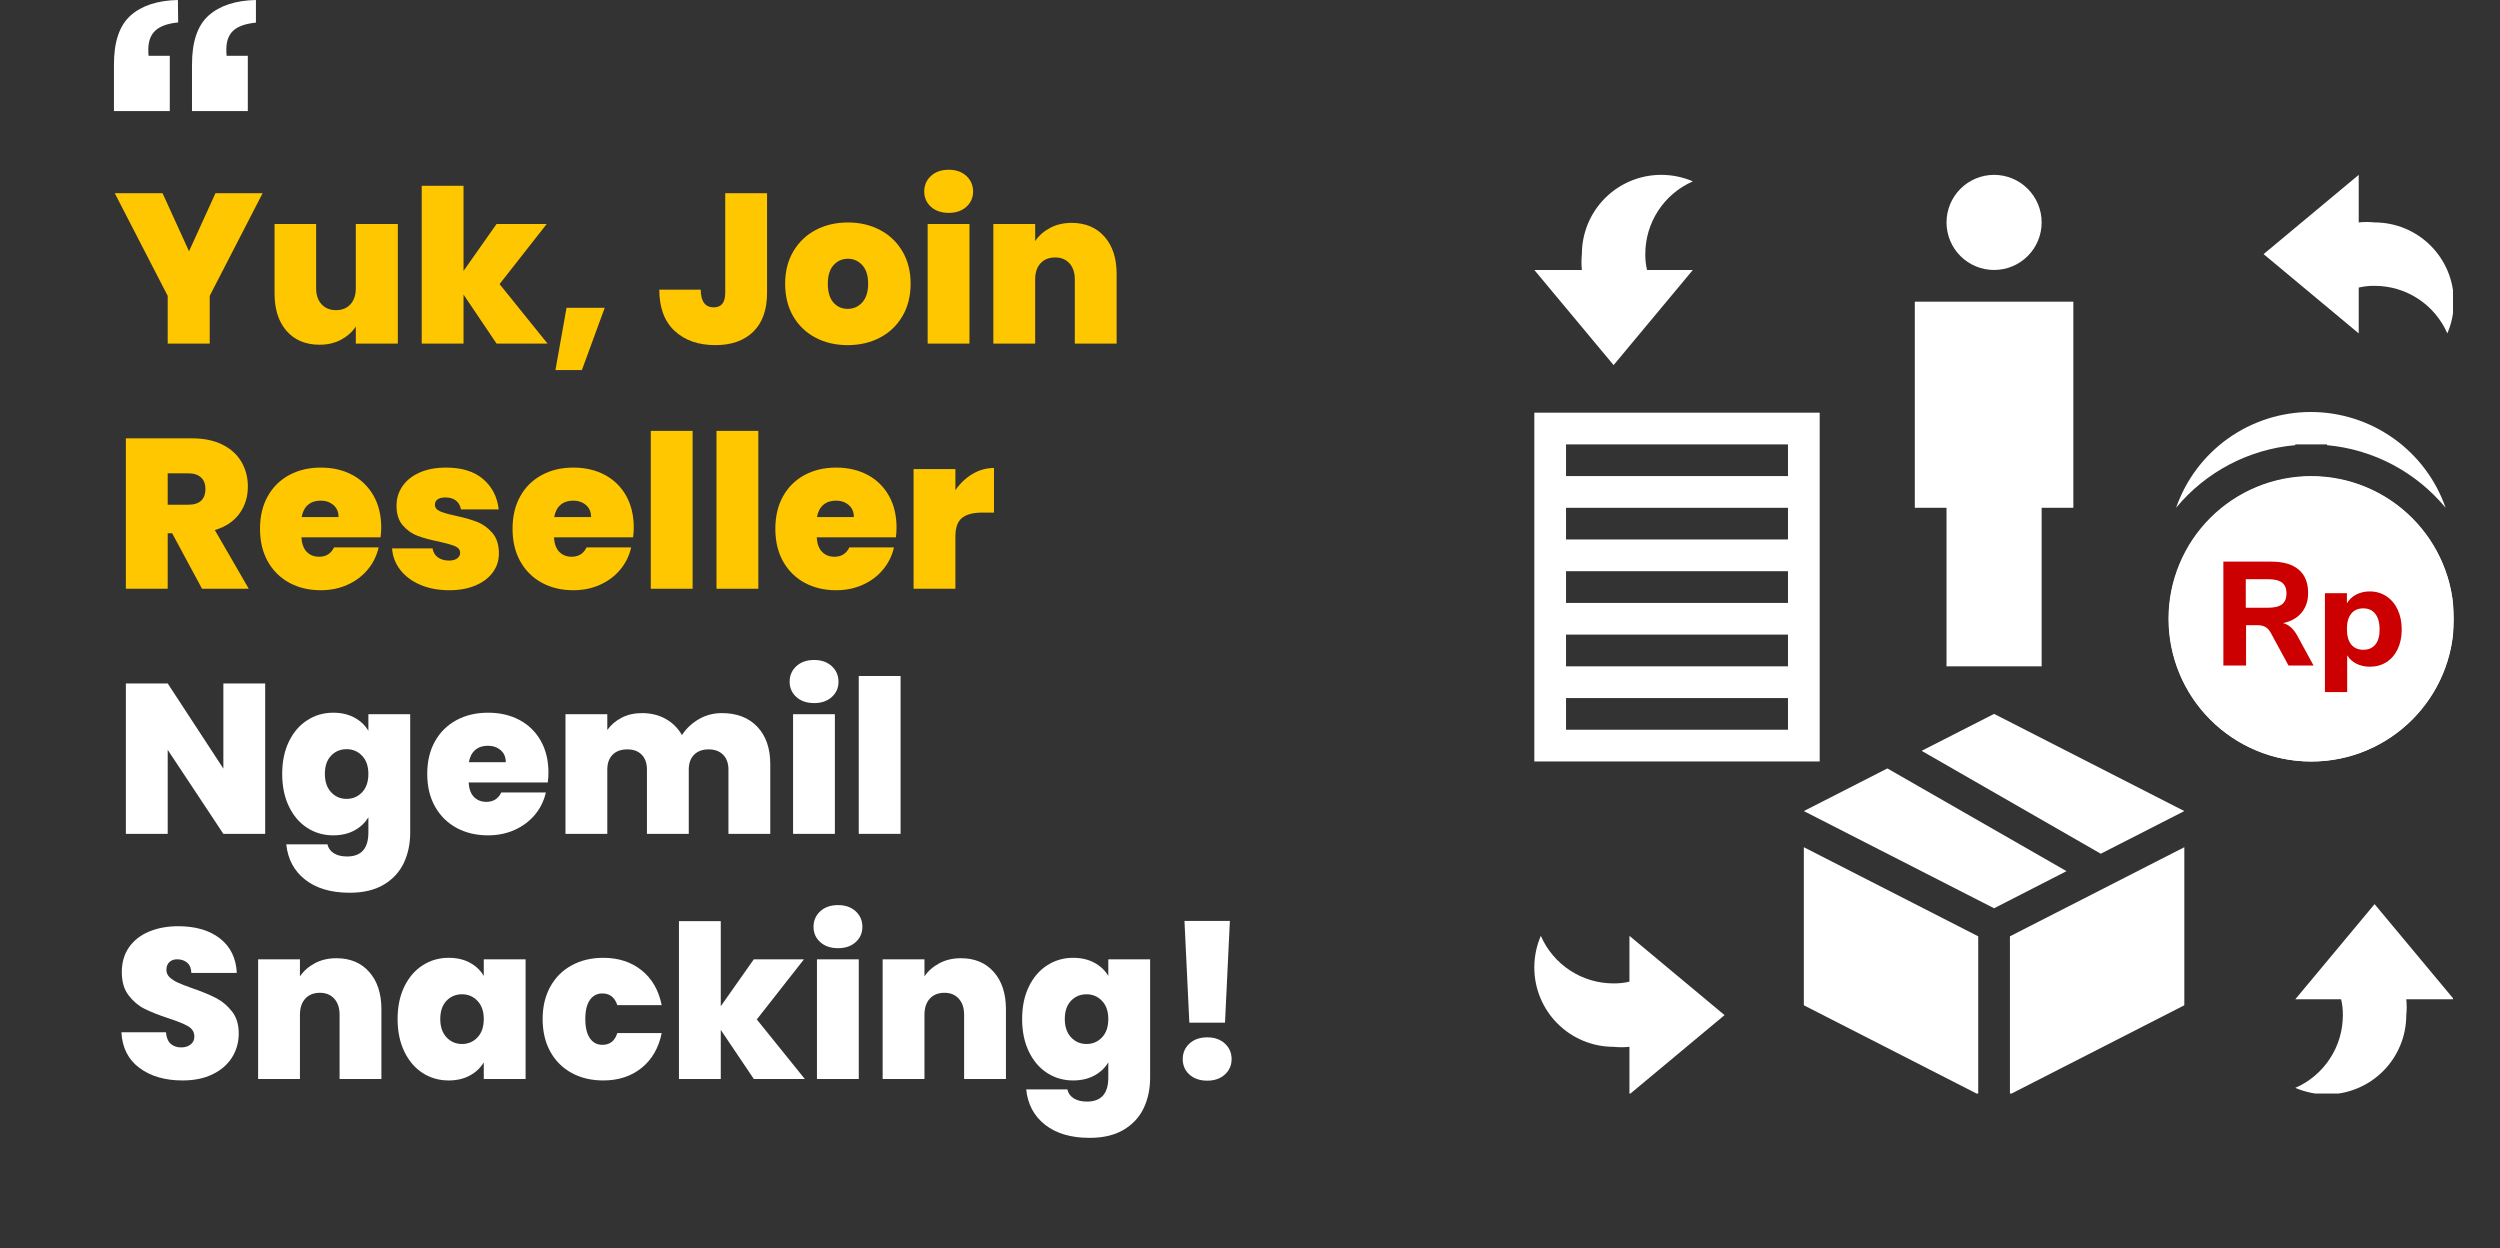 <svg version="1.0" preserveAspectRatio="xMidYMid meet" height="646" viewBox="0 0 970.5 484.5" zoomAndPan="magnify" width="1294" xmlns:xlink="http://www.w3.org/1999/xlink" xmlns="http://www.w3.org/2000/svg"><rect x="0" y="0" width="970.5" height="484.5" fill="#333333" stroke="none"/><defs><g></g><clipPath id="b58ab19bdd"><path clip-rule="nonzero" d="M 755 67.879 L 793 67.879 L 793 105 L 755 105 Z M 755 67.879"></path></clipPath><clipPath id="938aa72b25"><path clip-rule="nonzero" d="M 595.621 160 L 707 160 L 707 296 L 595.621 296 Z M 595.621 160"></path></clipPath><clipPath id="9d0bc9bea9"><path clip-rule="nonzero" d="M 780 328 L 848 328 L 848 424.512 L 780 424.512 Z M 780 328"></path></clipPath><clipPath id="8f8606eb87"><path clip-rule="nonzero" d="M 700 328 L 768 328 L 768 424.512 L 700 424.512 Z M 700 328"></path></clipPath><clipPath id="8f76f49a4d"><path clip-rule="nonzero" d="M 841 184 L 952.254 184 L 952.254 296 L 841 296 Z M 841 184"></path></clipPath><clipPath id="7c804fa906"><path clip-rule="nonzero" d="M 878 67.879 L 952.254 67.879 L 952.254 130 L 878 130 Z M 878 67.879"></path></clipPath><clipPath id="4e22ef221d"><path clip-rule="nonzero" d="M 595.621 67.879 L 658 67.879 L 658 142 L 595.621 142 Z M 595.621 67.879"></path></clipPath><clipPath id="56aa044a3f"><path clip-rule="nonzero" d="M 595.621 363 L 670 363 L 670 424.512 L 595.621 424.512 Z M 595.621 363"></path></clipPath><clipPath id="5d4d0f38dd"><path clip-rule="nonzero" d="M 891 350 L 952.254 350 L 952.254 424.512 L 891 424.512 Z M 891 350"></path></clipPath><clipPath id="26cb6ac9ef"><path clip-rule="nonzero" d="M 841.949 184.992 L 952.586 184.992 L 952.586 295.629 L 841.949 295.629 Z M 841.949 184.992"></path></clipPath><clipPath id="83b2cf0324"><path clip-rule="nonzero" d="M 897.266 184.992 C 866.715 184.992 841.949 209.758 841.949 240.312 C 841.949 270.863 866.715 295.629 897.266 295.629 C 927.82 295.629 952.586 270.863 952.586 240.312 C 952.586 209.758 927.82 184.992 897.266 184.992 Z M 897.266 184.992"></path></clipPath><clipPath id="10b43114bd"><path clip-rule="nonzero" d="M 44.223 0 L 99.668 0 L 99.668 43.457 L 44.223 43.457 Z M 44.223 0"></path></clipPath></defs><g clip-path="url(#b58ab19bdd)"><path fill-rule="nonzero" fill-opacity="1" d="M 792.562 86.344 C 792.562 86.945 792.535 87.551 792.477 88.152 C 792.414 88.754 792.328 89.352 792.211 89.945 C 792.09 90.539 791.945 91.125 791.77 91.703 C 791.594 92.281 791.391 92.848 791.16 93.406 C 790.926 93.965 790.668 94.512 790.383 95.047 C 790.098 95.578 789.789 96.098 789.453 96.602 C 789.117 97.102 788.758 97.586 788.371 98.055 C 787.988 98.523 787.582 98.969 787.156 99.398 C 786.727 99.824 786.281 100.23 785.812 100.613 C 785.348 101 784.859 101.359 784.359 101.695 C 783.855 102.031 783.336 102.34 782.805 102.625 C 782.27 102.91 781.727 103.168 781.168 103.398 C 780.609 103.633 780.039 103.836 779.461 104.012 C 778.883 104.188 778.297 104.332 777.703 104.449 C 777.109 104.57 776.512 104.656 775.91 104.715 C 775.309 104.777 774.707 104.805 774.102 104.805 C 773.496 104.805 772.891 104.777 772.289 104.715 C 771.688 104.656 771.09 104.57 770.5 104.449 C 769.906 104.332 769.32 104.188 768.742 104.012 C 768.164 103.836 767.594 103.633 767.035 103.398 C 766.477 103.168 765.93 102.91 765.398 102.625 C 764.863 102.34 764.344 102.031 763.844 101.695 C 763.34 101.359 762.855 101 762.387 100.613 C 761.922 100.23 761.473 99.824 761.043 99.398 C 760.617 98.969 760.211 98.523 759.828 98.055 C 759.445 97.586 759.086 97.102 758.75 96.602 C 758.414 96.098 758.102 95.578 757.816 95.047 C 757.531 94.512 757.273 93.965 757.043 93.406 C 756.812 92.848 756.609 92.281 756.434 91.703 C 756.258 91.125 756.109 90.539 755.992 89.945 C 755.875 89.352 755.785 88.754 755.727 88.152 C 755.668 87.551 755.637 86.945 755.637 86.344 C 755.637 85.738 755.668 85.133 755.727 84.531 C 755.785 83.93 755.875 83.332 755.992 82.738 C 756.109 82.148 756.258 81.562 756.434 80.98 C 756.609 80.402 756.812 79.836 757.043 79.277 C 757.273 78.719 757.531 78.172 757.816 77.637 C 758.102 77.105 758.414 76.586 758.75 76.086 C 759.086 75.582 759.445 75.098 759.828 74.629 C 760.211 74.16 760.617 73.715 761.043 73.285 C 761.473 72.859 761.922 72.453 762.387 72.07 C 762.855 71.688 763.34 71.328 763.844 70.992 C 764.344 70.656 764.863 70.344 765.398 70.059 C 765.93 69.773 766.477 69.516 767.035 69.285 C 767.594 69.051 768.164 68.848 768.742 68.672 C 769.32 68.5 769.906 68.352 770.5 68.234 C 771.09 68.117 771.688 68.027 772.289 67.969 C 772.891 67.91 773.496 67.879 774.102 67.879 C 774.707 67.879 775.309 67.91 775.91 67.969 C 776.512 68.027 777.109 68.117 777.703 68.234 C 778.297 68.352 778.883 68.5 779.461 68.672 C 780.039 68.848 780.609 69.051 781.168 69.285 C 781.727 69.516 782.27 69.773 782.805 70.059 C 783.336 70.344 783.855 70.656 784.359 70.992 C 784.859 71.328 785.348 71.688 785.812 72.07 C 786.281 72.453 786.727 72.859 787.156 73.285 C 787.582 73.715 787.988 74.16 788.371 74.629 C 788.758 75.098 789.117 75.582 789.453 76.086 C 789.789 76.586 790.098 77.105 790.383 77.637 C 790.668 78.172 790.926 78.719 791.16 79.277 C 791.391 79.836 791.594 80.402 791.77 80.98 C 791.945 81.562 792.09 82.148 792.211 82.738 C 792.328 83.332 792.414 83.93 792.477 84.531 C 792.535 85.133 792.562 85.738 792.562 86.344 Z M 792.562 86.344" fill="#ffffff"></path></g><path fill-rule="nonzero" fill-opacity="1" d="M 792.562 258.668 L 792.562 197.121 L 804.871 197.121 L 804.871 117.113 L 743.328 117.113 L 743.328 197.121 L 755.637 197.121 L 755.637 258.668 Z M 792.562 258.668" fill="#ffffff"></path><g clip-path="url(#938aa72b25)"><path fill-rule="nonzero" fill-opacity="1" d="M 706.402 160.195 L 595.621 160.195 L 595.621 295.594 L 706.402 295.594 Z M 694.094 283.285 L 607.93 283.285 L 607.93 270.977 L 694.094 270.977 Z M 694.094 258.668 L 607.93 258.668 L 607.93 246.359 L 694.094 246.359 Z M 694.094 234.051 L 607.93 234.051 L 607.93 221.742 L 694.094 221.742 Z M 694.094 209.43 L 607.93 209.43 L 607.93 197.121 L 694.094 197.121 Z M 694.094 184.812 L 607.93 184.812 L 607.93 172.504 L 694.094 172.504 Z M 694.094 184.812" fill="#ffffff"></path></g><path fill-rule="nonzero" fill-opacity="1" d="M 949.379 197.121 C 948.91 195.773 948.391 194.449 947.82 193.141 C 947.246 191.832 946.625 190.551 945.957 189.289 C 945.285 188.031 944.566 186.801 943.801 185.594 C 943.035 184.391 942.223 183.219 941.367 182.078 C 940.512 180.938 939.609 179.828 938.668 178.758 C 937.727 177.688 936.746 176.652 935.723 175.656 C 934.699 174.66 933.641 173.707 932.547 172.793 C 931.449 171.879 930.32 171.008 929.156 170.18 C 927.996 169.355 926.801 168.574 925.578 167.84 C 924.355 167.105 923.105 166.418 921.828 165.781 C 920.551 165.145 919.254 164.555 917.934 164.02 C 916.609 163.48 915.27 162.996 913.91 162.559 C 912.551 162.125 911.176 161.746 909.789 161.418 C 908.398 161.09 907 160.816 905.59 160.598 C 904.18 160.379 902.766 160.211 901.34 160.102 C 899.918 159.992 898.492 159.938 897.066 159.938 C 895.641 159.938 894.215 159.992 892.793 160.102 C 891.371 160.211 889.953 160.379 888.543 160.598 C 887.133 160.816 885.734 161.09 884.348 161.418 C 882.957 161.746 881.582 162.125 880.223 162.559 C 878.863 162.996 877.523 163.48 876.203 164.02 C 874.879 164.555 873.582 165.145 872.305 165.781 C 871.027 166.418 869.777 167.105 868.555 167.84 C 867.332 168.574 866.137 169.355 864.977 170.18 C 863.812 171.008 862.684 171.879 861.586 172.793 C 860.492 173.707 859.434 174.66 858.41 175.656 C 857.391 176.652 856.406 177.688 855.465 178.758 C 854.523 179.828 853.625 180.938 852.766 182.078 C 851.91 183.219 851.098 184.391 850.332 185.594 C 849.566 186.801 848.848 188.031 848.18 189.289 C 847.508 190.551 846.887 191.832 846.316 193.141 C 845.742 194.449 845.223 195.773 844.754 197.121 C 847.613 193.664 850.785 190.52 854.27 187.691 C 857.754 184.863 861.48 182.406 865.453 180.32 C 869.426 178.234 873.566 176.559 877.871 175.293 C 882.176 174.031 886.566 173.203 891.035 172.812 L 891.035 172.504 L 903.344 172.504 L 903.344 172.812 C 907.793 173.219 912.16 174.059 916.441 175.328 C 920.727 176.602 924.844 178.281 928.793 180.367 C 932.742 182.453 936.449 184.906 939.914 187.727 C 943.379 190.547 946.535 193.68 949.379 197.121 Z M 949.379 197.121" fill="#ffffff"></path><g clip-path="url(#9d0bc9bea9)"><path fill-rule="nonzero" fill-opacity="1" d="M 780.254 424.84 L 847.953 390.25 L 847.953 328.891 L 780.254 363.477 Z M 780.254 424.84" fill="#ffffff"></path></g><g clip-path="url(#8f8606eb87)"><path fill-rule="nonzero" fill-opacity="1" d="M 700.246 390.25 L 767.945 424.84 L 767.945 363.477 L 700.246 328.891 Z M 700.246 390.25" fill="#ffffff"></path></g><path fill-rule="nonzero" fill-opacity="1" d="M 732.68 298.301 L 700.246 314.859 L 774.102 352.586 L 802.227 338.184 Z M 732.68 298.301" fill="#ffffff"></path><path fill-rule="nonzero" fill-opacity="1" d="M 745.973 291.473 L 815.52 331.414 L 847.953 314.859 L 774.102 277.133 Z M 745.973 291.473" fill="#ffffff"></path><path fill-rule="nonzero" fill-opacity="1" d="M 903.344 263.469 C 904.223 263.246 905.039 262.891 905.797 262.395 C 906.555 261.902 907.211 261.297 907.77 260.582 C 908.324 259.871 908.75 259.086 909.043 258.23 C 909.336 257.375 909.484 256.496 909.484 255.59 C 909.484 254.688 909.336 253.805 909.043 252.949 C 908.75 252.094 908.324 251.309 907.77 250.598 C 907.211 249.883 906.555 249.277 905.797 248.785 C 905.039 248.293 904.223 247.934 903.344 247.711 Z M 903.344 263.469" fill="#ffffff"></path><path fill-rule="nonzero" fill-opacity="1" d="M 884.883 224.816 C 884.957 225.703 885.16 226.555 885.484 227.383 C 885.809 228.207 886.246 228.969 886.789 229.668 C 887.336 230.367 887.973 230.977 888.691 231.492 C 889.414 232.004 890.195 232.406 891.035 232.695 L 891.035 216.941 C 890.195 217.23 889.414 217.629 888.691 218.145 C 887.973 218.66 887.336 219.266 886.789 219.965 C 886.246 220.664 885.809 221.43 885.484 222.254 C 885.16 223.078 884.957 223.934 884.883 224.816 Z M 884.883 224.816" fill="#ffffff"></path><g clip-path="url(#8f76f49a4d)"><path fill-rule="nonzero" fill-opacity="1" d="M 897.191 184.812 C 895.375 184.812 893.566 184.902 891.762 185.082 C 889.957 185.258 888.164 185.523 886.383 185.879 C 884.605 186.23 882.848 186.672 881.109 187.199 C 879.375 187.727 877.668 188.336 875.992 189.031 C 874.316 189.723 872.68 190.5 871.078 191.355 C 869.48 192.211 867.926 193.141 866.418 194.148 C 864.91 195.156 863.453 196.234 862.051 197.387 C 860.648 198.539 859.305 199.754 858.023 201.039 C 856.742 202.32 855.523 203.664 854.371 205.066 C 853.223 206.469 852.141 207.922 851.133 209.43 C 850.125 210.938 849.195 212.492 848.34 214.094 C 847.484 215.691 846.711 217.332 846.016 219.008 C 845.32 220.684 844.711 222.391 844.184 224.125 C 843.656 225.859 843.219 227.617 842.863 229.398 C 842.512 231.176 842.246 232.969 842.066 234.773 C 841.887 236.582 841.801 238.391 841.801 240.203 C 841.801 242.02 841.887 243.828 842.066 245.633 C 842.246 247.438 842.512 249.23 842.863 251.012 C 843.219 252.789 843.656 254.547 844.184 256.281 C 844.711 258.02 845.32 259.727 846.016 261.402 C 846.711 263.078 847.484 264.715 848.34 266.316 C 849.195 267.914 850.125 269.469 851.133 270.977 C 852.141 272.484 853.223 273.941 854.371 275.344 C 855.523 276.746 856.742 278.09 858.023 279.371 C 859.305 280.652 860.648 281.871 862.051 283.02 C 863.453 284.172 864.91 285.25 866.418 286.258 C 867.926 287.266 869.48 288.199 871.078 289.055 C 872.68 289.91 874.316 290.684 875.992 291.379 C 877.668 292.07 879.375 292.684 881.109 293.211 C 882.848 293.734 884.605 294.176 886.383 294.531 C 888.164 294.883 889.957 295.148 891.762 295.328 C 893.566 295.504 895.375 295.594 897.191 295.594 C 899.004 295.594 900.812 295.504 902.621 295.328 C 904.426 295.148 906.219 294.883 907.996 294.531 C 909.773 294.176 911.531 293.734 913.27 293.211 C 915.004 292.684 916.711 292.07 918.387 291.379 C 920.062 290.684 921.699 289.91 923.301 289.055 C 924.902 288.199 926.453 287.266 927.965 286.258 C 929.473 285.25 930.926 284.172 932.328 283.02 C 933.73 281.871 935.074 280.652 936.355 279.371 C 937.641 278.09 938.855 276.746 940.008 275.344 C 941.156 273.941 942.238 272.484 943.246 270.977 C 944.254 269.469 945.184 267.914 946.039 266.316 C 946.895 264.715 947.668 263.078 948.363 261.402 C 949.059 259.727 949.668 258.02 950.195 256.281 C 950.723 254.547 951.16 252.789 951.516 251.012 C 951.871 249.23 952.137 247.438 952.312 245.633 C 952.492 243.828 952.582 242.02 952.582 240.203 C 952.582 238.391 952.492 236.582 952.312 234.773 C 952.137 232.969 951.871 231.176 951.516 229.398 C 951.16 227.617 950.723 225.859 950.195 224.125 C 949.668 222.391 949.059 220.684 948.363 219.008 C 947.668 217.332 946.895 215.691 946.039 214.094 C 945.184 212.492 944.254 210.938 943.246 209.43 C 942.238 207.922 941.156 206.469 940.008 205.066 C 938.855 203.664 937.641 202.32 936.355 201.039 C 935.074 199.754 933.73 198.539 932.328 197.387 C 930.926 196.234 929.473 195.156 927.965 194.148 C 926.453 193.141 924.902 192.211 923.301 191.355 C 921.699 190.5 920.062 189.723 918.387 189.031 C 916.711 188.336 915.004 187.727 913.27 187.199 C 911.531 186.672 909.773 186.23 907.996 185.879 C 906.219 185.523 904.426 185.258 902.621 185.082 C 900.812 184.902 899.004 184.812 897.191 184.812 Z M 921.809 255.59 C 921.742 256.844 921.57 258.078 921.293 259.305 C 921.016 260.527 920.641 261.719 920.164 262.879 C 919.688 264.039 919.117 265.148 918.453 266.211 C 917.789 267.277 917.039 268.277 916.207 269.215 C 915.375 270.152 914.473 271.016 913.492 271.801 C 912.516 272.586 911.48 273.285 910.387 273.895 C 909.289 274.504 908.152 275.02 906.969 275.441 C 905.789 275.859 904.578 276.176 903.344 276.391 L 903.344 283.285 L 891.035 283.285 L 891.035 276.145 C 889.758 275.758 888.52 275.273 887.32 274.695 C 886.117 274.117 884.965 273.453 883.867 272.695 C 882.766 271.941 881.73 271.109 880.758 270.195 C 879.789 269.281 878.891 268.297 878.07 267.246 C 877.25 266.195 876.512 265.09 875.859 263.926 C 875.211 262.762 874.652 261.555 874.184 260.305 C 873.719 259.055 873.352 257.777 873.078 256.469 C 872.809 255.164 872.641 253.844 872.57 252.512 L 884.883 252.512 C 884.988 253.535 885.207 254.531 885.535 255.504 C 885.863 256.473 886.293 257.398 886.824 258.277 C 887.359 259.156 887.98 259.965 888.688 260.703 C 889.398 261.445 890.18 262.098 891.035 262.668 L 891.035 245.621 C 889.801 245.402 888.594 245.086 887.41 244.668 C 886.227 244.25 885.09 243.734 883.996 243.121 C 882.898 242.512 881.863 241.812 880.887 241.027 C 879.91 240.242 879.004 239.379 878.172 238.441 C 877.34 237.504 876.59 236.504 875.926 235.441 C 875.262 234.375 874.691 233.266 874.215 232.105 C 873.738 230.945 873.363 229.754 873.086 228.531 C 872.812 227.309 872.641 226.07 872.57 224.816 C 872.641 223.566 872.812 222.328 873.086 221.105 C 873.363 219.883 873.738 218.691 874.215 217.531 C 874.691 216.371 875.262 215.258 875.926 214.195 C 876.59 213.133 877.34 212.129 878.172 211.191 C 879.004 210.254 879.91 209.395 880.887 208.609 C 881.863 207.824 882.898 207.125 883.996 206.512 C 885.09 205.902 886.227 205.387 887.41 204.969 C 888.594 204.551 889.801 204.23 891.035 204.016 L 891.035 197.121 L 903.344 197.121 L 903.344 204.262 C 904.621 204.648 905.859 205.133 907.062 205.711 C 908.262 206.289 909.414 206.957 910.516 207.711 C 911.613 208.465 912.648 209.301 913.621 210.215 C 914.594 211.129 915.488 212.109 916.309 213.16 C 917.133 214.211 917.867 215.32 918.52 216.484 C 919.172 217.648 919.73 218.855 920.195 220.105 C 920.66 221.355 921.031 222.633 921.301 223.938 C 921.57 225.242 921.738 226.562 921.809 227.895 L 909.5 227.895 C 909.391 226.875 909.172 225.879 908.844 224.906 C 908.516 223.934 908.086 223.008 907.555 222.133 C 907.023 221.254 906.402 220.445 905.691 219.703 C 904.98 218.965 904.199 218.309 903.344 217.738 L 903.344 234.789 C 904.578 235.004 905.789 235.32 906.969 235.742 C 908.152 236.16 909.289 236.676 910.387 237.285 C 911.48 237.898 912.516 238.594 913.492 239.379 C 914.473 240.164 915.375 241.027 916.207 241.965 C 917.039 242.902 917.789 243.902 918.453 244.969 C 919.117 246.031 919.688 247.145 920.164 248.305 C 920.641 249.461 921.016 250.652 921.293 251.879 C 921.57 253.102 921.742 254.34 921.809 255.59 Z M 921.809 255.59" fill="#ffffff"></path></g><g clip-path="url(#7c804fa906)"><path fill-rule="nonzero" fill-opacity="1" d="M 921.809 86.344 C 919.758 86.125 917.703 86.125 915.652 86.344 L 915.652 67.879 L 878.727 98.652 L 915.652 129.422 L 915.652 111.637 C 917.676 111.16 919.73 110.934 921.809 110.961 C 923.301 110.957 924.781 111.062 926.258 111.277 C 927.734 111.488 929.188 111.809 930.613 112.234 C 932.043 112.656 933.434 113.184 934.789 113.809 C 936.141 114.438 937.441 115.156 938.688 115.973 C 939.938 116.789 941.121 117.691 942.238 118.68 C 943.355 119.668 944.395 120.73 945.355 121.867 C 946.316 123.008 947.191 124.211 947.98 125.477 C 948.77 126.742 949.461 128.059 950.059 129.422 C 951.734 125.492 952.574 121.391 952.582 117.113 C 952.582 116.105 952.531 115.102 952.434 114.098 C 952.332 113.094 952.188 112.098 951.988 111.109 C 951.793 110.121 951.547 109.145 951.254 108.184 C 950.961 107.219 950.625 106.27 950.238 105.34 C 949.852 104.406 949.422 103.496 948.945 102.609 C 948.473 101.719 947.953 100.855 947.395 100.02 C 946.836 99.18 946.234 98.371 945.594 97.594 C 944.957 96.812 944.281 96.066 943.566 95.355 C 942.855 94.641 942.109 93.965 941.328 93.328 C 940.551 92.688 939.742 92.09 938.902 91.527 C 938.066 90.969 937.203 90.449 936.312 89.977 C 935.426 89.5 934.516 89.07 933.582 88.684 C 932.652 88.297 931.707 87.961 930.742 87.668 C 929.777 87.375 928.801 87.129 927.812 86.934 C 926.824 86.738 925.828 86.59 924.824 86.492 C 923.82 86.391 922.816 86.344 921.809 86.344 Z M 921.809 86.344" fill="#ffffff"></path></g><g clip-path="url(#4e22ef221d)"><path fill-rule="nonzero" fill-opacity="1" d="M 657.164 104.805 L 639.379 104.805 C 638.902 102.781 638.676 100.73 638.703 98.652 C 638.699 97.16 638.805 95.676 639.02 94.203 C 639.23 92.727 639.551 91.273 639.977 89.844 C 640.398 88.414 640.926 87.023 641.551 85.672 C 642.18 84.316 642.898 83.02 643.715 81.77 C 644.531 80.523 645.434 79.34 646.422 78.223 C 647.41 77.105 648.473 76.066 649.609 75.102 C 650.75 74.141 651.949 73.266 653.219 72.477 C 654.484 71.691 655.801 71 657.164 70.402 C 653.234 68.723 649.133 67.883 644.855 67.879 C 643.848 67.879 642.844 67.93 641.84 68.027 C 640.836 68.125 639.84 68.273 638.852 68.469 C 637.863 68.668 636.887 68.91 635.922 69.203 C 634.961 69.496 634.012 69.836 633.082 70.223 C 632.148 70.605 631.238 71.039 630.352 71.512 C 629.461 71.988 628.598 72.504 627.762 73.066 C 626.922 73.625 626.113 74.223 625.336 74.863 C 624.555 75.504 623.809 76.18 623.098 76.891 C 622.383 77.605 621.707 78.352 621.07 79.129 C 620.43 79.91 619.828 80.719 619.27 81.555 C 618.711 82.395 618.191 83.258 617.719 84.145 C 617.242 85.035 616.812 85.945 616.426 86.875 C 616.039 87.805 615.703 88.754 615.41 89.719 C 615.117 90.684 614.871 91.66 614.676 92.648 C 614.48 93.637 614.332 94.633 614.23 95.637 C 614.133 96.637 614.086 97.645 614.086 98.652 C 613.867 100.703 613.867 102.754 614.086 104.805 L 595.621 104.805 L 626.395 141.73 Z M 657.164 104.805" fill="#ffffff"></path></g><g clip-path="url(#56aa044a3f)"><path fill-rule="nonzero" fill-opacity="1" d="M 632.547 381.078 C 630.523 381.559 628.473 381.781 626.395 381.758 C 624.902 381.758 623.418 381.652 621.941 381.441 C 620.469 381.227 619.016 380.906 617.586 380.484 C 616.156 380.059 614.766 379.535 613.414 378.906 C 612.059 378.281 610.758 377.559 609.512 376.742 C 608.266 375.926 607.082 375.027 605.965 374.039 C 604.848 373.051 603.809 371.988 602.844 370.848 C 601.883 369.711 601.008 368.508 600.219 367.242 C 599.434 365.977 598.742 364.66 598.145 363.293 C 596.465 367.227 595.625 371.328 595.621 375.602 C 595.621 376.609 595.672 377.617 595.77 378.617 C 595.867 379.621 596.016 380.617 596.211 381.605 C 596.41 382.594 596.652 383.57 596.945 384.535 C 597.238 385.5 597.578 386.449 597.965 387.379 C 598.348 388.309 598.777 389.219 599.254 390.109 C 599.73 390.996 600.246 391.859 600.809 392.699 C 601.367 393.535 601.965 394.344 602.605 395.125 C 603.246 395.902 603.922 396.648 604.633 397.363 C 605.348 398.074 606.094 398.75 606.871 399.391 C 607.648 400.027 608.457 400.629 609.297 401.188 C 610.133 401.75 611 402.266 611.887 402.742 C 612.777 403.215 613.688 403.648 614.617 404.031 C 615.547 404.418 616.496 404.758 617.461 405.051 C 618.426 405.344 619.402 405.586 620.391 405.785 C 621.379 405.98 622.375 406.129 623.375 406.227 C 624.379 406.324 625.387 406.375 626.395 406.375 C 628.445 406.59 630.496 406.59 632.547 406.375 L 632.547 424.84 L 669.473 394.066 L 632.547 363.293 Z M 632.547 381.078" fill="#ffffff"></path></g><g clip-path="url(#5d4d0f38dd)"><path fill-rule="nonzero" fill-opacity="1" d="M 921.809 350.984 L 891.035 387.91 L 908.82 387.91 C 909.297 389.934 909.523 391.988 909.5 394.066 C 909.5 395.559 909.395 397.039 909.184 398.516 C 908.969 399.992 908.648 401.445 908.227 402.871 C 907.801 404.301 907.273 405.691 906.648 407.047 C 906.023 408.398 905.301 409.699 904.484 410.945 C 903.668 412.195 902.77 413.379 901.781 414.496 C 900.793 415.613 899.73 416.652 898.59 417.613 C 897.453 418.578 896.25 419.453 894.984 420.238 C 893.719 421.027 892.402 421.719 891.035 422.316 C 894.969 423.992 899.07 424.832 903.344 424.84 C 904.352 424.84 905.359 424.789 906.359 424.691 C 907.363 424.59 908.359 424.445 909.348 424.246 C 910.336 424.051 911.312 423.805 912.277 423.512 C 913.242 423.223 914.188 422.883 915.121 422.496 C 916.051 422.109 916.961 421.68 917.852 421.203 C 918.738 420.73 919.602 420.211 920.441 419.652 C 921.277 419.094 922.086 418.492 922.867 417.852 C 923.645 417.215 924.391 416.539 925.105 415.824 C 925.816 415.113 926.492 414.367 927.133 413.586 C 927.77 412.809 928.371 412 928.93 411.164 C 929.492 410.324 930.008 409.461 930.484 408.57 C 930.957 407.684 931.391 406.773 931.773 405.844 C 932.16 404.91 932.5 403.965 932.793 403 C 933.086 402.035 933.328 401.059 933.527 400.07 C 933.723 399.082 933.871 398.086 933.969 397.082 C 934.066 396.078 934.117 395.074 934.117 394.066 C 934.332 392.016 934.332 389.965 934.117 387.91 L 952.582 387.91 Z M 921.809 350.984" fill="#ffffff"></path></g><g clip-path="url(#26cb6ac9ef)"><g clip-path="url(#83b2cf0324)"><path fill-rule="nonzero" fill-opacity="1" d="M 841.949 184.992 L 952.586 184.992 L 952.586 295.629 L 841.949 295.629 Z M 841.949 184.992" fill="#ffffff"></path></g></g><g fill-opacity="1" fill="#cc0000"><g transform="translate(859.11, 258.369)"><g><path d="M 39.016 0 L 29.297 0 L 22.312 -12.875 C 21.738 -13.863 21.051 -14.578 20.25 -15.016 C 19.445 -15.453 18.438 -15.672 17.219 -15.672 L 12.812 -15.672 L 12.812 0 L 4 0 L 4 -40.344 L 22.547 -40.344 C 27.273 -40.344 30.848 -39.301 33.266 -37.219 C 35.691 -35.145 36.906 -32.141 36.906 -28.203 C 36.906 -25.148 36.055 -22.594 34.359 -20.531 C 32.66 -18.477 30.266 -17.129 27.172 -16.484 C 29.273 -15.941 31.051 -14.43 32.5 -11.953 Z M 21.234 -22.438 C 23.785 -22.438 25.633 -22.883 26.781 -23.781 C 27.926 -24.676 28.5 -26.078 28.5 -27.984 C 28.5 -29.922 27.926 -31.328 26.781 -32.203 C 25.633 -33.086 23.785 -33.531 21.234 -33.531 L 12.703 -33.531 L 12.703 -22.438 Z M 21.234 -22.438"></path></g></g></g><g fill-opacity="1" fill="#cc0000"><g transform="translate(899.222, 258.369)"><g><path d="M 20.719 -28.781 C 23.113 -28.781 25.254 -28.16 27.141 -26.922 C 29.035 -25.68 30.504 -23.945 31.547 -21.719 C 32.598 -19.488 33.125 -16.922 33.125 -14.016 C 33.125 -11.117 32.598 -8.57 31.547 -6.375 C 30.504 -4.188 29.047 -2.5 27.172 -1.312 C 25.305 -0.133 23.156 0.453 20.719 0.453 C 18.812 0.453 17.082 0.062 15.531 -0.719 C 13.988 -1.5 12.797 -2.594 11.953 -4 L 11.953 10.297 L 3.312 10.297 L 3.312 -28.094 L 11.844 -28.094 L 11.844 -24.141 C 12.688 -25.598 13.891 -26.734 15.453 -27.547 C 17.016 -28.367 18.77 -28.781 20.719 -28.781 Z M 18.203 -6.125 C 20.223 -6.125 21.785 -6.801 22.891 -8.156 C 23.992 -9.508 24.547 -11.461 24.547 -14.016 C 24.547 -16.609 23.992 -18.617 22.891 -20.047 C 21.785 -21.484 20.223 -22.203 18.203 -22.203 C 16.172 -22.203 14.602 -21.504 13.5 -20.109 C 12.395 -18.723 11.844 -16.734 11.844 -14.141 C 11.844 -11.578 12.395 -9.598 13.5 -8.203 C 14.602 -6.816 16.172 -6.125 18.203 -6.125 Z M 18.203 -6.125"></path></g></g></g><g fill-opacity="1" fill="#ffc700"><g transform="translate(44.224, 133.399)"><g><path d="M 57.719 -58.391 L 37.188 -18.547 L 37.188 0 L 20.875 0 L 20.875 -18.547 L 0.328 -58.391 L 18.875 -58.391 L 29.156 -35.859 L 39.422 -58.391 Z M 57.719 -58.391"></path></g></g></g><g fill-opacity="1" fill="#ffc700"><g transform="translate(102.268, 133.399)"><g><path d="M 52.172 -46.453 L 52.172 0 L 35.859 0 L 35.859 -6.625 C 34.473 -4.531 32.566 -2.832 30.141 -1.531 C 27.711 -0.227 24.926 0.422 21.781 0.422 C 16.375 0.422 12.109 -1.359 8.984 -4.922 C 5.867 -8.484 4.312 -13.332 4.312 -19.469 L 4.312 -46.453 L 20.453 -46.453 L 20.453 -21.531 C 20.453 -18.883 21.156 -16.801 22.562 -15.281 C 23.969 -13.758 25.832 -13 28.156 -13 C 30.531 -13 32.406 -13.758 33.781 -15.281 C 35.164 -16.801 35.859 -18.883 35.859 -21.531 L 35.859 -46.453 Z M 52.172 -46.453"></path></g></g></g><g fill-opacity="1" fill="#ffc700"><g transform="translate(159.069, 133.399)"><g><path d="M 33.703 0 L 20.875 -19.047 L 20.875 0 L 4.641 0 L 4.641 -61.281 L 20.875 -61.281 L 20.875 -28.234 L 33.703 -46.453 L 53.172 -46.453 L 34.859 -23.109 L 53.5 0 Z M 33.703 0"></path></g></g></g><g fill-opacity="1" fill="#ffc700"><g transform="translate(212.642, 133.399)"><g><path d="M 22.109 -13.906 L 13.25 10.266 L 2.984 10.266 L 7.281 -13.906 Z M 22.109 -13.906"></path></g></g></g><g fill-opacity="1" fill="#ffc700"><g transform="translate(238.641, 133.399)"><g></g></g></g><g fill-opacity="1" fill="#ffc700"><g transform="translate(254.456, 133.399)"><g><path d="M 43.312 -58.391 L 43.312 -19.703 C 43.312 -13.141 41.531 -8.117 37.969 -4.641 C 34.406 -1.16 29.504 0.578 23.266 0.578 C 16.641 0.578 11.352 -1.27 7.406 -4.969 C 3.457 -8.664 1.484 -13.992 1.484 -20.953 L 17.562 -20.953 C 17.613 -16.367 19.297 -14.078 22.609 -14.078 C 25.586 -14.078 27.078 -15.953 27.078 -19.703 L 27.078 -58.391 Z M 43.312 -58.391"></path></g></g></g><g fill-opacity="1" fill="#ffc700"><g transform="translate(302.812, 133.399)"><g><path d="M 26.25 0.578 C 21.613 0.578 17.457 -0.383 13.781 -2.312 C 10.113 -4.25 7.227 -7.008 5.125 -10.594 C 3.031 -14.188 1.984 -18.41 1.984 -23.266 C 1.984 -28.066 3.047 -32.258 5.172 -35.844 C 7.297 -39.438 10.191 -42.195 13.859 -44.125 C 17.535 -46.062 21.691 -47.031 26.328 -47.031 C 30.973 -47.031 35.129 -46.062 38.797 -44.125 C 42.473 -42.195 45.375 -39.438 47.5 -35.844 C 49.625 -32.258 50.688 -28.066 50.688 -23.266 C 50.688 -18.461 49.625 -14.254 47.5 -10.641 C 45.375 -7.023 42.457 -4.25 38.75 -2.312 C 35.051 -0.383 30.883 0.578 26.25 0.578 Z M 26.25 -13.5 C 28.508 -13.5 30.398 -14.336 31.922 -16.016 C 33.441 -17.703 34.203 -20.117 34.203 -23.266 C 34.203 -26.41 33.441 -28.812 31.922 -30.469 C 30.398 -32.125 28.535 -32.953 26.328 -32.953 C 24.117 -32.953 22.27 -32.125 20.781 -30.469 C 19.289 -28.812 18.547 -26.41 18.547 -23.266 C 18.547 -20.066 19.266 -17.641 20.703 -15.984 C 22.141 -14.328 23.988 -13.5 26.25 -13.5 Z M 26.25 -13.5"></path></g></g></g><g fill-opacity="1" fill="#ffc700"><g transform="translate(355.474, 133.399)"><g><path d="M 12.844 -50.766 C 9.969 -50.766 7.66 -51.551 5.922 -53.125 C 4.18 -54.695 3.312 -56.672 3.312 -59.047 C 3.312 -61.473 4.18 -63.488 5.922 -65.094 C 7.66 -66.695 9.969 -67.5 12.844 -67.5 C 15.656 -67.5 17.93 -66.695 19.672 -65.094 C 21.41 -63.488 22.281 -61.473 22.281 -59.047 C 22.281 -56.672 21.41 -54.695 19.672 -53.125 C 17.93 -51.551 15.656 -50.766 12.844 -50.766 Z M 20.875 -46.453 L 20.875 0 L 4.641 0 L 4.641 -46.453 Z M 20.875 -46.453"></path></g></g></g><g fill-opacity="1" fill="#ffc700"><g transform="translate(380.977, 133.399)"><g><path d="M 35.031 -46.875 C 40.383 -46.875 44.633 -45.094 47.781 -41.531 C 50.926 -37.969 52.5 -33.148 52.5 -27.078 L 52.5 0 L 36.266 0 L 36.266 -24.922 C 36.266 -27.578 35.57 -29.66 34.188 -31.172 C 32.812 -32.691 30.969 -33.453 28.656 -33.453 C 26.227 -33.453 24.32 -32.691 22.938 -31.172 C 21.562 -29.66 20.875 -27.578 20.875 -24.922 L 20.875 0 L 4.641 0 L 4.641 -46.453 L 20.875 -46.453 L 20.875 -39.828 C 22.301 -41.93 24.227 -43.629 26.656 -44.922 C 29.094 -46.223 31.883 -46.875 35.031 -46.875 Z M 35.031 -46.875"></path></g></g></g><g fill-opacity="1" fill="#ffc700"><g transform="translate(437.779, 133.399)"><g></g></g></g><g fill-opacity="1" fill="#ffc700"><g transform="translate(44.224, 228.551)"><g><path d="M 34.203 0 L 22.609 -21.531 L 20.875 -21.531 L 20.875 0 L 4.641 0 L 4.641 -58.391 L 30.234 -58.391 C 34.922 -58.391 38.891 -57.57 42.141 -55.938 C 45.398 -54.312 47.859 -52.078 49.516 -49.234 C 51.172 -46.391 52 -43.203 52 -39.672 C 52 -35.691 50.91 -32.195 48.734 -29.188 C 46.555 -26.176 43.367 -24.039 39.172 -22.781 L 52.344 0 Z M 20.875 -32.625 L 28.906 -32.625 C 31.113 -32.625 32.77 -33.148 33.875 -34.203 C 34.977 -35.254 35.531 -36.77 35.531 -38.75 C 35.531 -40.633 34.961 -42.113 33.828 -43.188 C 32.691 -44.258 31.051 -44.797 28.906 -44.797 L 20.875 -44.797 Z M 20.875 -32.625"></path></g></g></g><g fill-opacity="1" fill="#ffc700"><g transform="translate(98.956, 228.551)"><g><path d="M 49.031 -23.766 C 49.031 -22.492 48.945 -21.223 48.781 -19.953 L 18.047 -19.953 C 18.211 -17.422 18.914 -15.531 20.156 -14.281 C 21.406 -13.039 22.992 -12.422 24.922 -12.422 C 27.629 -12.422 29.562 -13.633 30.719 -16.062 L 48.031 -16.062 C 47.312 -12.863 45.914 -10.008 43.844 -7.5 C 41.781 -4.988 39.172 -3.016 36.016 -1.578 C 32.867 -0.141 29.395 0.578 25.594 0.578 C 21.008 0.578 16.938 -0.383 13.375 -2.312 C 9.812 -4.25 7.02 -7.008 5 -10.594 C 2.988 -14.188 1.984 -18.41 1.984 -23.266 C 1.984 -28.129 2.977 -32.336 4.969 -35.891 C 6.957 -39.453 9.734 -42.195 13.297 -44.125 C 16.859 -46.062 20.957 -47.031 25.594 -47.031 C 30.176 -47.031 34.234 -46.094 37.766 -44.219 C 41.297 -42.344 44.055 -39.648 46.047 -36.141 C 48.035 -32.641 49.031 -28.516 49.031 -23.766 Z M 32.469 -27.828 C 32.469 -29.816 31.801 -31.375 30.469 -32.5 C 29.145 -33.633 27.488 -34.203 25.5 -34.203 C 23.52 -34.203 21.895 -33.66 20.625 -32.578 C 19.352 -31.504 18.523 -29.922 18.141 -27.828 Z M 32.469 -27.828"></path></g></g></g><g fill-opacity="1" fill="#ffc700"><g transform="translate(149.961, 228.551)"><g><path d="M 24.438 0.578 C 20.238 0.578 16.492 -0.125 13.203 -1.531 C 9.922 -2.938 7.328 -4.867 5.422 -7.328 C 3.516 -9.785 2.453 -12.562 2.234 -15.656 L 17.969 -15.656 C 18.188 -14.164 18.875 -13.004 20.031 -12.172 C 21.195 -11.348 22.633 -10.938 24.344 -10.938 C 25.664 -10.938 26.711 -11.211 27.484 -11.766 C 28.266 -12.316 28.656 -13.031 28.656 -13.906 C 28.656 -15.07 28.02 -15.93 26.75 -16.484 C 25.477 -17.035 23.379 -17.641 20.453 -18.297 C 17.141 -18.961 14.379 -19.707 12.172 -20.531 C 9.961 -21.363 8.039 -22.719 6.406 -24.594 C 4.781 -26.469 3.969 -29.008 3.969 -32.219 C 3.969 -34.977 4.711 -37.473 6.203 -39.703 C 7.703 -41.941 9.898 -43.723 12.797 -45.047 C 15.691 -46.367 19.18 -47.031 23.266 -47.031 C 29.336 -47.031 34.113 -45.539 37.594 -42.562 C 41.07 -39.582 43.086 -35.664 43.641 -30.812 L 28.984 -30.812 C 28.711 -32.301 28.062 -33.441 27.031 -34.234 C 26.008 -35.035 24.645 -35.438 22.938 -35.438 C 21.613 -35.438 20.602 -35.188 19.906 -34.688 C 19.219 -34.195 18.875 -33.508 18.875 -32.625 C 18.875 -31.52 19.508 -30.676 20.781 -30.094 C 22.051 -29.52 24.098 -28.93 26.922 -28.328 C 30.285 -27.609 33.082 -26.805 35.312 -25.922 C 37.551 -25.035 39.508 -23.613 41.188 -21.656 C 42.875 -19.695 43.719 -17.035 43.719 -13.672 C 43.719 -10.961 42.93 -8.531 41.359 -6.375 C 39.785 -4.219 37.551 -2.52 34.656 -1.281 C 31.758 -0.039 28.352 0.578 24.438 0.578 Z M 24.438 0.578"></path></g></g></g><g fill-opacity="1" fill="#ffc700"><g transform="translate(196.992, 228.551)"><g><path d="M 49.031 -23.766 C 49.031 -22.492 48.945 -21.223 48.781 -19.953 L 18.047 -19.953 C 18.211 -17.422 18.914 -15.531 20.156 -14.281 C 21.406 -13.039 22.992 -12.422 24.922 -12.422 C 27.629 -12.422 29.562 -13.633 30.719 -16.062 L 48.031 -16.062 C 47.312 -12.863 45.914 -10.008 43.844 -7.5 C 41.781 -4.988 39.172 -3.016 36.016 -1.578 C 32.867 -0.141 29.395 0.578 25.594 0.578 C 21.008 0.578 16.938 -0.383 13.375 -2.312 C 9.812 -4.25 7.02 -7.008 5 -10.594 C 2.988 -14.188 1.984 -18.41 1.984 -23.266 C 1.984 -28.129 2.977 -32.336 4.969 -35.891 C 6.957 -39.453 9.734 -42.195 13.297 -44.125 C 16.859 -46.062 20.957 -47.031 25.594 -47.031 C 30.176 -47.031 34.234 -46.094 37.766 -44.219 C 41.297 -42.344 44.055 -39.648 46.047 -36.141 C 48.035 -32.641 49.031 -28.516 49.031 -23.766 Z M 32.469 -27.828 C 32.469 -29.816 31.801 -31.375 30.469 -32.5 C 29.145 -33.633 27.488 -34.203 25.5 -34.203 C 23.52 -34.203 21.895 -33.66 20.625 -32.578 C 19.352 -31.504 18.523 -29.922 18.141 -27.828 Z M 32.469 -27.828"></path></g></g></g><g fill-opacity="1" fill="#ffc700"><g transform="translate(247.998, 228.551)"><g><path d="M 20.875 -61.281 L 20.875 0 L 4.641 0 L 4.641 -61.281 Z M 20.875 -61.281"></path></g></g></g><g fill-opacity="1" fill="#ffc700"><g transform="translate(273.501, 228.551)"><g><path d="M 20.875 -61.281 L 20.875 0 L 4.641 0 L 4.641 -61.281 Z M 20.875 -61.281"></path></g></g></g><g fill-opacity="1" fill="#ffc700"><g transform="translate(299.004, 228.551)"><g><path d="M 49.031 -23.766 C 49.031 -22.492 48.945 -21.223 48.781 -19.953 L 18.047 -19.953 C 18.211 -17.422 18.914 -15.531 20.156 -14.281 C 21.406 -13.039 22.992 -12.422 24.922 -12.422 C 27.629 -12.422 29.562 -13.633 30.719 -16.062 L 48.031 -16.062 C 47.312 -12.863 45.914 -10.008 43.844 -7.5 C 41.781 -4.988 39.172 -3.016 36.016 -1.578 C 32.867 -0.141 29.395 0.578 25.594 0.578 C 21.008 0.578 16.938 -0.383 13.375 -2.312 C 9.812 -4.25 7.02 -7.008 5 -10.594 C 2.988 -14.188 1.984 -18.41 1.984 -23.266 C 1.984 -28.129 2.977 -32.336 4.969 -35.891 C 6.957 -39.453 9.734 -42.195 13.297 -44.125 C 16.859 -46.062 20.957 -47.031 25.594 -47.031 C 30.176 -47.031 34.234 -46.094 37.766 -44.219 C 41.297 -42.344 44.055 -39.648 46.047 -36.141 C 48.035 -32.641 49.031 -28.516 49.031 -23.766 Z M 32.469 -27.828 C 32.469 -29.816 31.801 -31.375 30.469 -32.5 C 29.145 -33.633 27.488 -34.203 25.5 -34.203 C 23.52 -34.203 21.895 -33.66 20.625 -32.578 C 19.352 -31.504 18.523 -29.922 18.141 -27.828 Z M 32.469 -27.828"></path></g></g></g><g fill-opacity="1" fill="#ffc700"><g transform="translate(350.009, 228.551)"><g><path d="M 20.875 -38.266 C 22.695 -40.91 24.906 -43.004 27.5 -44.547 C 30.094 -46.098 32.879 -46.875 35.859 -46.875 L 35.859 -29.562 L 31.297 -29.562 C 27.766 -29.562 25.145 -28.867 23.438 -27.484 C 21.727 -26.109 20.875 -23.711 20.875 -20.297 L 20.875 0 L 4.641 0 L 4.641 -46.453 L 20.875 -46.453 Z M 20.875 -38.266"></path></g></g></g><g fill-opacity="1" fill="#ffffff"><g transform="translate(44.224, 323.703)"><g><path d="M 58.719 0 L 42.484 0 L 20.875 -32.625 L 20.875 0 L 4.641 0 L 4.641 -58.391 L 20.875 -58.391 L 42.484 -25.344 L 42.484 -58.391 L 58.719 -58.391 Z M 58.719 0"></path></g></g></g><g fill-opacity="1" fill="#ffffff"><g transform="translate(107.567, 323.703)"><g><path d="M 21.781 -47.031 C 24.926 -47.031 27.672 -46.395 30.016 -45.125 C 32.367 -43.863 34.176 -42.156 35.438 -40 L 35.438 -46.453 L 51.672 -46.453 L 51.672 -0.5 C 51.672 3.863 50.844 7.797 49.188 11.297 C 47.531 14.805 44.945 17.609 41.438 19.703 C 37.938 21.805 33.508 22.859 28.156 22.859 C 20.977 22.859 15.234 21.172 10.922 17.797 C 6.617 14.43 4.164 9.852 3.562 4.062 L 19.547 4.062 C 19.879 5.551 20.707 6.707 22.031 7.531 C 23.352 8.363 25.062 8.781 27.156 8.781 C 32.676 8.781 35.438 5.688 35.438 -0.5 L 35.438 -6.453 C 34.176 -4.305 32.367 -2.598 30.016 -1.328 C 27.672 -0.055 24.926 0.578 21.781 0.578 C 18.082 0.578 14.727 -0.383 11.719 -2.312 C 8.707 -4.25 6.332 -7.023 4.594 -10.641 C 2.852 -14.254 1.984 -18.461 1.984 -23.266 C 1.984 -28.066 2.852 -32.258 4.594 -35.844 C 6.332 -39.438 8.707 -42.195 11.719 -44.125 C 14.727 -46.062 18.082 -47.031 21.781 -47.031 Z M 35.438 -23.266 C 35.438 -26.254 34.625 -28.602 33 -30.312 C 31.375 -32.02 29.375 -32.875 27 -32.875 C 24.57 -32.875 22.555 -32.031 20.953 -30.344 C 19.348 -28.664 18.547 -26.305 18.547 -23.266 C 18.547 -20.285 19.348 -17.926 20.953 -16.188 C 22.555 -14.445 24.57 -13.578 27 -13.578 C 29.375 -13.578 31.375 -14.43 33 -16.141 C 34.625 -17.859 35.438 -20.234 35.438 -23.266 Z M 35.438 -23.266"></path></g></g></g><g fill-opacity="1" fill="#ffffff"><g transform="translate(163.872, 323.703)"><g><path d="M 49.031 -23.766 C 49.031 -22.492 48.945 -21.223 48.781 -19.953 L 18.047 -19.953 C 18.211 -17.422 18.914 -15.531 20.156 -14.281 C 21.406 -13.039 22.992 -12.422 24.922 -12.422 C 27.629 -12.422 29.562 -13.633 30.719 -16.062 L 48.031 -16.062 C 47.312 -12.863 45.914 -10.008 43.844 -7.5 C 41.781 -4.988 39.172 -3.016 36.016 -1.578 C 32.867 -0.141 29.395 0.578 25.594 0.578 C 21.008 0.578 16.938 -0.383 13.375 -2.312 C 9.812 -4.25 7.02 -7.008 5 -10.594 C 2.988 -14.188 1.984 -18.41 1.984 -23.266 C 1.984 -28.129 2.977 -32.336 4.969 -35.891 C 6.957 -39.453 9.734 -42.195 13.297 -44.125 C 16.859 -46.062 20.957 -47.031 25.594 -47.031 C 30.176 -47.031 34.234 -46.094 37.766 -44.219 C 41.297 -42.344 44.055 -39.648 46.047 -36.141 C 48.035 -32.641 49.031 -28.516 49.031 -23.766 Z M 32.469 -27.828 C 32.469 -29.816 31.801 -31.375 30.469 -32.5 C 29.145 -33.633 27.488 -34.203 25.5 -34.203 C 23.52 -34.203 21.895 -33.66 20.625 -32.578 C 19.352 -31.504 18.523 -29.922 18.141 -27.828 Z M 32.469 -27.828"></path></g></g></g><g fill-opacity="1" fill="#ffffff"><g transform="translate(214.877, 323.703)"><g><path d="M 65.344 -46.875 C 71.195 -46.875 75.789 -45.102 79.125 -41.562 C 82.469 -38.031 84.141 -33.203 84.141 -27.078 L 84.141 0 L 67.906 0 L 67.906 -24.922 C 67.906 -27.41 67.211 -29.344 65.828 -30.719 C 64.453 -32.102 62.578 -32.797 60.203 -32.797 C 57.828 -32.797 55.945 -32.102 54.562 -30.719 C 53.188 -29.344 52.5 -27.41 52.5 -24.922 L 52.5 0 L 36.266 0 L 36.266 -24.922 C 36.266 -27.41 35.586 -29.344 34.234 -30.719 C 32.891 -32.102 31.031 -32.797 28.656 -32.797 C 26.227 -32.797 24.32 -32.102 22.938 -30.719 C 21.562 -29.344 20.875 -27.41 20.875 -24.922 L 20.875 0 L 4.641 0 L 4.641 -46.453 L 20.875 -46.453 L 20.875 -40.328 C 22.301 -42.316 24.16 -43.906 26.453 -45.094 C 28.742 -46.281 31.383 -46.875 34.375 -46.875 C 37.789 -46.875 40.836 -46.129 43.516 -44.641 C 46.191 -43.148 48.305 -41.051 49.859 -38.344 C 51.516 -40.883 53.691 -42.941 56.391 -44.516 C 59.098 -46.086 62.082 -46.875 65.344 -46.875 Z M 65.344 -46.875"></path></g></g></g><g fill-opacity="1" fill="#ffffff"><g transform="translate(303.226, 323.703)"><g><path d="M 12.844 -50.766 C 9.969 -50.766 7.66 -51.551 5.922 -53.125 C 4.18 -54.695 3.312 -56.672 3.312 -59.047 C 3.312 -61.473 4.18 -63.488 5.922 -65.094 C 7.66 -66.695 9.969 -67.5 12.844 -67.5 C 15.656 -67.5 17.93 -66.695 19.672 -65.094 C 21.41 -63.488 22.281 -61.473 22.281 -59.047 C 22.281 -56.672 21.41 -54.695 19.672 -53.125 C 17.93 -51.551 15.656 -50.766 12.844 -50.766 Z M 20.875 -46.453 L 20.875 0 L 4.641 0 L 4.641 -46.453 Z M 20.875 -46.453"></path></g></g></g><g fill-opacity="1" fill="#ffffff"><g transform="translate(328.729, 323.703)"><g><path d="M 20.875 -61.281 L 20.875 0 L 4.641 0 L 4.641 -61.281 Z M 20.875 -61.281"></path></g></g></g><g fill-opacity="1" fill="#ffffff"><g transform="translate(44.224, 418.855)"><g><path d="M 26.672 0.578 C 19.879 0.578 14.301 -1.035 9.938 -4.266 C 5.57 -7.492 3.227 -12.117 2.906 -18.141 L 20.203 -18.141 C 20.367 -16.098 20.977 -14.602 22.031 -13.656 C 23.082 -12.719 24.438 -12.25 26.094 -12.25 C 27.582 -12.25 28.805 -12.625 29.766 -13.375 C 30.734 -14.125 31.219 -15.16 31.219 -16.484 C 31.219 -18.191 30.414 -19.516 28.812 -20.453 C 27.219 -21.391 24.625 -22.441 21.031 -23.609 C 17.227 -24.867 14.148 -26.094 11.797 -27.281 C 9.453 -28.469 7.41 -30.207 5.672 -32.5 C 3.93 -34.789 3.062 -37.785 3.062 -41.484 C 3.062 -45.242 4 -48.461 5.875 -51.141 C 7.758 -53.816 10.359 -55.844 13.672 -57.219 C 16.984 -58.602 20.734 -59.297 24.922 -59.297 C 31.711 -59.297 37.133 -57.707 41.188 -54.531 C 45.25 -51.352 47.422 -46.895 47.703 -41.156 L 30.062 -41.156 C 30.008 -42.926 29.473 -44.25 28.453 -45.125 C 27.43 -46.008 26.117 -46.453 24.516 -46.453 C 23.297 -46.453 22.301 -46.094 21.531 -45.375 C 20.758 -44.664 20.375 -43.645 20.375 -42.312 C 20.375 -41.207 20.801 -40.254 21.656 -39.453 C 22.508 -38.66 23.57 -37.973 24.844 -37.391 C 26.113 -36.805 27.988 -36.078 30.469 -35.203 C 34.176 -33.93 37.227 -32.672 39.625 -31.422 C 42.031 -30.18 44.102 -28.441 45.844 -26.203 C 47.582 -23.973 48.453 -21.145 48.453 -17.719 C 48.453 -14.238 47.582 -11.117 45.844 -8.359 C 44.102 -5.598 41.586 -3.414 38.297 -1.812 C 35.016 -0.219 31.141 0.578 26.672 0.578 Z M 26.672 0.578"></path></g></g></g><g fill-opacity="1" fill="#ffffff"><g transform="translate(95.561, 418.855)"><g><path d="M 35.031 -46.875 C 40.383 -46.875 44.633 -45.094 47.781 -41.531 C 50.926 -37.969 52.5 -33.148 52.5 -27.078 L 52.5 0 L 36.266 0 L 36.266 -24.922 C 36.266 -27.578 35.57 -29.66 34.188 -31.172 C 32.812 -32.691 30.969 -33.453 28.656 -33.453 C 26.227 -33.453 24.32 -32.691 22.938 -31.172 C 21.562 -29.66 20.875 -27.578 20.875 -24.922 L 20.875 0 L 4.641 0 L 4.641 -46.453 L 20.875 -46.453 L 20.875 -39.828 C 22.301 -41.93 24.227 -43.629 26.656 -44.922 C 29.094 -46.223 31.883 -46.875 35.031 -46.875 Z M 35.031 -46.875"></path></g></g></g><g fill-opacity="1" fill="#ffffff"><g transform="translate(152.363, 418.855)"><g><path d="M 1.984 -23.266 C 1.984 -28.066 2.852 -32.258 4.594 -35.844 C 6.332 -39.438 8.707 -42.195 11.719 -44.125 C 14.727 -46.062 18.082 -47.031 21.781 -47.031 C 24.977 -47.031 27.738 -46.395 30.062 -45.125 C 32.383 -43.863 34.176 -42.156 35.438 -40 L 35.438 -46.453 L 51.672 -46.453 L 51.672 0 L 35.438 0 L 35.438 -6.453 C 34.176 -4.305 32.367 -2.598 30.016 -1.328 C 27.672 -0.055 24.926 0.578 21.781 0.578 C 18.082 0.578 14.727 -0.383 11.719 -2.312 C 8.707 -4.25 6.332 -7.023 4.594 -10.641 C 2.852 -14.254 1.984 -18.461 1.984 -23.266 Z M 35.438 -23.266 C 35.438 -26.254 34.625 -28.602 33 -30.312 C 31.375 -32.02 29.375 -32.875 27 -32.875 C 24.57 -32.875 22.555 -32.031 20.953 -30.344 C 19.348 -28.664 18.547 -26.305 18.547 -23.266 C 18.547 -20.285 19.348 -17.926 20.953 -16.188 C 22.555 -14.445 24.57 -13.578 27 -13.578 C 29.375 -13.578 31.375 -14.43 33 -16.141 C 34.625 -17.859 35.438 -20.234 35.438 -23.266 Z M 35.438 -23.266"></path></g></g></g><g fill-opacity="1" fill="#ffffff"><g transform="translate(208.667, 418.855)"><g><path d="M 1.984 -23.266 C 1.984 -28.066 2.977 -32.258 4.969 -35.844 C 6.957 -39.438 9.734 -42.195 13.297 -44.125 C 16.859 -46.062 20.926 -47.031 25.5 -47.031 C 31.414 -47.031 36.383 -45.414 40.406 -42.188 C 44.438 -38.957 47.035 -34.445 48.203 -28.656 L 30.969 -28.656 C 29.977 -31.688 28.047 -33.203 25.172 -33.203 C 23.129 -33.203 21.516 -32.359 20.328 -30.672 C 19.141 -28.992 18.547 -26.523 18.547 -23.266 C 18.547 -20.016 19.141 -17.531 20.328 -15.812 C 21.516 -14.102 23.129 -13.25 25.172 -13.25 C 28.098 -13.25 30.031 -14.77 30.969 -17.812 L 48.203 -17.812 C 47.035 -12.062 44.438 -7.555 40.406 -4.297 C 36.383 -1.047 31.414 0.578 25.5 0.578 C 20.926 0.578 16.859 -0.383 13.297 -2.312 C 9.734 -4.25 6.957 -7.008 4.969 -10.594 C 2.977 -14.188 1.984 -18.41 1.984 -23.266 Z M 1.984 -23.266"></path></g></g></g><g fill-opacity="1" fill="#ffffff"><g transform="translate(258.928, 418.855)"><g><path d="M 33.703 0 L 20.875 -19.047 L 20.875 0 L 4.641 0 L 4.641 -61.281 L 20.875 -61.281 L 20.875 -28.234 L 33.703 -46.453 L 53.172 -46.453 L 34.859 -23.109 L 53.5 0 Z M 33.703 0"></path></g></g></g><g fill-opacity="1" fill="#ffffff"><g transform="translate(312.5, 418.855)"><g><path d="M 12.844 -50.766 C 9.969 -50.766 7.66 -51.551 5.922 -53.125 C 4.18 -54.695 3.312 -56.672 3.312 -59.047 C 3.312 -61.473 4.18 -63.488 5.922 -65.094 C 7.66 -66.695 9.969 -67.5 12.844 -67.5 C 15.656 -67.5 17.93 -66.695 19.672 -65.094 C 21.41 -63.488 22.281 -61.473 22.281 -59.047 C 22.281 -56.672 21.41 -54.695 19.672 -53.125 C 17.93 -51.551 15.656 -50.766 12.844 -50.766 Z M 20.875 -46.453 L 20.875 0 L 4.641 0 L 4.641 -46.453 Z M 20.875 -46.453"></path></g></g></g><g fill-opacity="1" fill="#ffffff"><g transform="translate(338.003, 418.855)"><g><path d="M 35.031 -46.875 C 40.383 -46.875 44.633 -45.094 47.781 -41.531 C 50.926 -37.969 52.5 -33.148 52.5 -27.078 L 52.5 0 L 36.266 0 L 36.266 -24.922 C 36.266 -27.578 35.57 -29.66 34.188 -31.172 C 32.812 -32.691 30.969 -33.453 28.656 -33.453 C 26.227 -33.453 24.32 -32.691 22.938 -31.172 C 21.562 -29.66 20.875 -27.578 20.875 -24.922 L 20.875 0 L 4.641 0 L 4.641 -46.453 L 20.875 -46.453 L 20.875 -39.828 C 22.301 -41.93 24.227 -43.629 26.656 -44.922 C 29.094 -46.223 31.883 -46.875 35.031 -46.875 Z M 35.031 -46.875"></path></g></g></g><g fill-opacity="1" fill="#ffffff"><g transform="translate(394.805, 418.855)"><g><path d="M 21.781 -47.031 C 24.926 -47.031 27.672 -46.395 30.016 -45.125 C 32.367 -43.863 34.176 -42.156 35.438 -40 L 35.438 -46.453 L 51.672 -46.453 L 51.672 -0.5 C 51.672 3.863 50.844 7.797 49.188 11.297 C 47.531 14.805 44.945 17.609 41.438 19.703 C 37.938 21.805 33.508 22.859 28.156 22.859 C 20.977 22.859 15.234 21.172 10.922 17.797 C 6.617 14.43 4.164 9.852 3.562 4.062 L 19.547 4.062 C 19.879 5.551 20.707 6.707 22.031 7.531 C 23.352 8.363 25.062 8.781 27.156 8.781 C 32.676 8.781 35.438 5.688 35.438 -0.5 L 35.438 -6.453 C 34.176 -4.305 32.367 -2.598 30.016 -1.328 C 27.672 -0.055 24.926 0.578 21.781 0.578 C 18.082 0.578 14.727 -0.383 11.719 -2.312 C 8.707 -4.25 6.332 -7.023 4.594 -10.641 C 2.852 -14.254 1.984 -18.461 1.984 -23.266 C 1.984 -28.066 2.852 -32.258 4.594 -35.844 C 6.332 -39.438 8.707 -42.195 11.719 -44.125 C 14.727 -46.062 18.082 -47.031 21.781 -47.031 Z M 35.438 -23.266 C 35.438 -26.254 34.625 -28.602 33 -30.312 C 31.375 -32.02 29.375 -32.875 27 -32.875 C 24.57 -32.875 22.555 -32.031 20.953 -30.344 C 19.348 -28.664 18.547 -26.305 18.547 -23.266 C 18.547 -20.285 19.348 -17.926 20.953 -16.188 C 22.555 -14.445 24.57 -13.578 27 -13.578 C 29.375 -13.578 31.375 -14.43 33 -16.141 C 34.625 -17.859 35.438 -20.234 35.438 -23.266 Z M 35.438 -23.266"></path></g></g></g><g fill-opacity="1" fill="#ffffff"><g transform="translate(451.109, 418.855)"><g><path d="M 26.328 -61.359 L 24.438 -21.859 L 10.594 -21.859 L 8.703 -61.359 Z M 17.562 0.656 C 14.688 0.656 12.379 -0.129 10.641 -1.703 C 8.898 -3.273 8.031 -5.273 8.031 -7.703 C 8.031 -10.129 8.898 -12.145 10.641 -13.75 C 12.379 -15.352 14.688 -16.156 17.562 -16.156 C 20.375 -16.156 22.648 -15.352 24.391 -13.75 C 26.129 -12.145 27 -10.129 27 -7.703 C 27 -5.328 26.129 -3.336 24.391 -1.734 C 22.648 -0.141 20.375 0.656 17.562 0.656 Z M 17.562 0.656"></path></g></g></g><g clip-path="url(#10b43114bd)"><path fill-rule="nonzero" fill-opacity="1" d="M 57.676 21.672 L 65.91 21.672 L 65.91 43.105 L 44.234 43.105 L 44.234 25.039 C 44.234 16.199 46.391 9.867 50.688 6.031 C 54.988 2.191 61.113 0.18 69.059 0 L 69.164 8.695 C 59.699 9.688 56.961 13.828 57.676 21.672 Z M 87.969 21.672 L 96.203 21.672 L 96.203 43.105 L 74.531 43.105 L 74.531 25.039 C 74.531 16.199 76.684 9.867 80.984 6.031 C 85.281 2.191 91.406 0.18 99.352 0 L 99.352 8.777 C 89.883 9.758 87.254 13.828 87.969 21.672 Z M 87.969 21.672" fill="#ffffff"></path></g></svg>